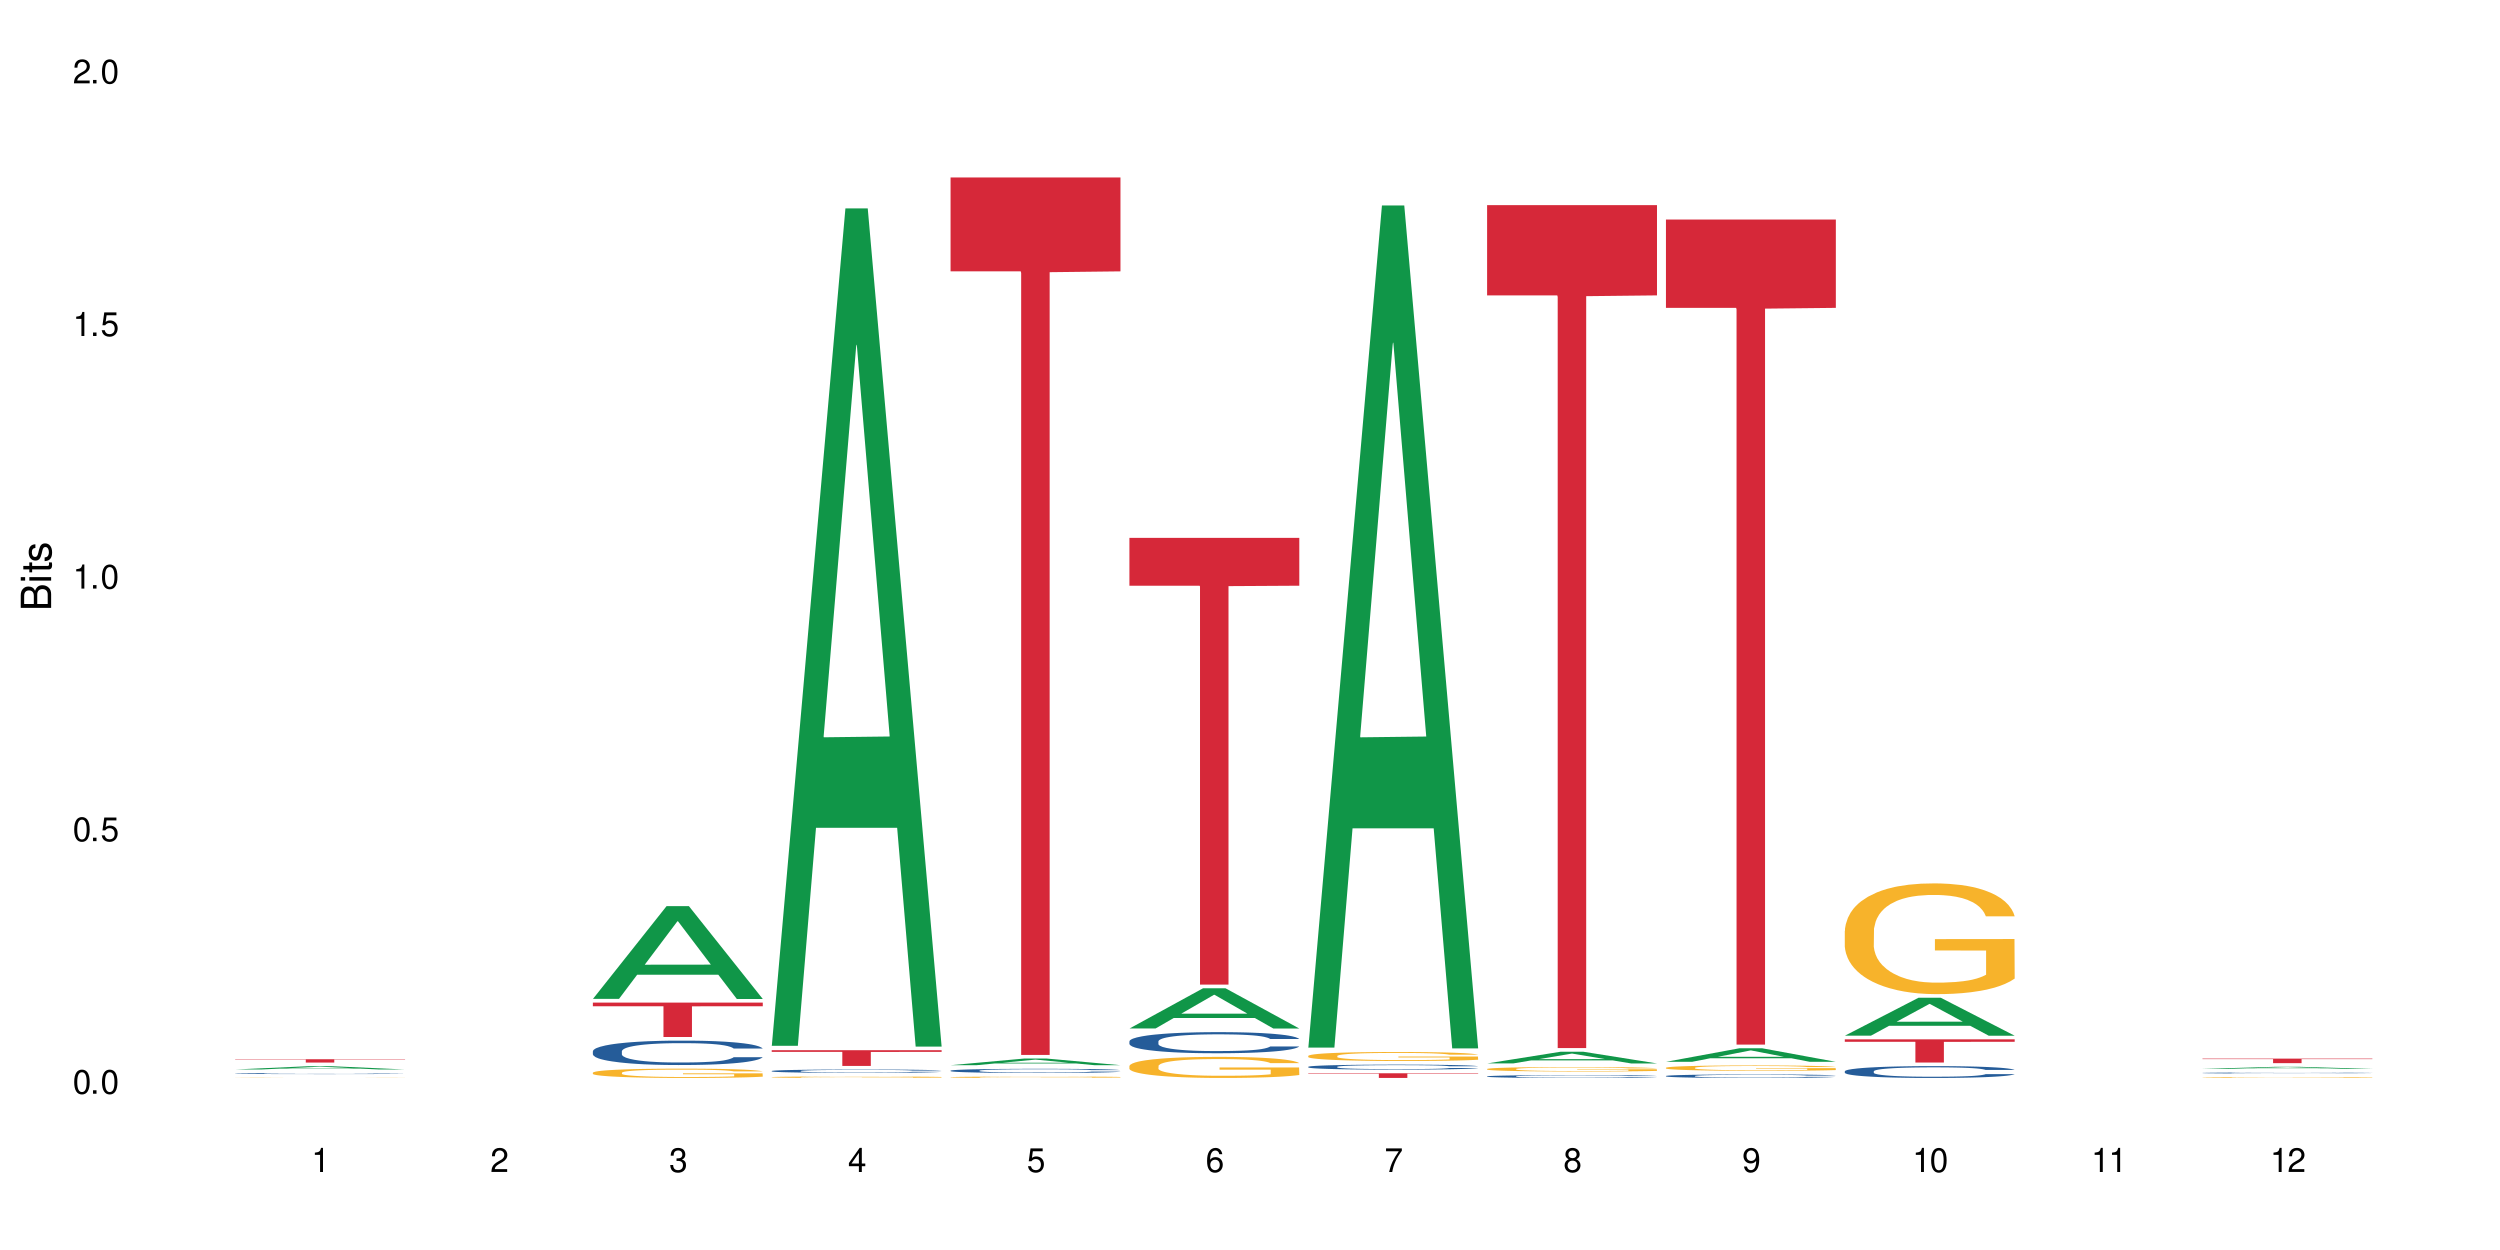 <?xml version="1.0" encoding="UTF-8"?>
<svg xmlns="http://www.w3.org/2000/svg" xmlns:xlink="http://www.w3.org/1999/xlink" width="720" height="360" viewBox="0 0 720 360">
<defs>
<g>
<g id="glyph-0-0">
</g>
<g id="glyph-0-1">
<path d="M 2.641 -6.938 C 2 -6.938 1.422 -6.656 1.078 -6.172 C 0.641 -5.562 0.406 -4.641 0.406 -3.359 C 0.406 -1.016 1.188 0.219 2.641 0.219 C 4.078 0.219 4.859 -1.016 4.859 -3.297 C 4.859 -4.641 4.656 -5.547 4.203 -6.172 C 3.844 -6.656 3.281 -6.938 2.641 -6.938 Z M 2.641 -6.188 C 3.547 -6.188 4 -5.25 4 -3.375 C 4 -1.406 3.562 -0.484 2.625 -0.484 C 1.734 -0.484 1.281 -1.438 1.281 -3.344 C 1.281 -5.25 1.734 -6.188 2.641 -6.188 Z M 2.641 -6.188 "/>
</g>
<g id="glyph-0-2">
<path d="M 1.828 -1 L 0.828 -1 L 0.828 0 L 1.828 0 Z M 1.828 -1 "/>
</g>
<g id="glyph-0-3">
<path d="M 4.562 -6.797 L 1.062 -6.797 L 0.547 -3.094 L 1.328 -3.094 C 1.719 -3.562 2.047 -3.734 2.578 -3.734 C 3.484 -3.734 4.062 -3.109 4.062 -2.094 C 4.062 -1.125 3.484 -0.531 2.578 -0.531 C 1.828 -0.531 1.375 -0.906 1.188 -1.672 L 0.328 -1.672 C 0.453 -1.109 0.547 -0.844 0.75 -0.594 C 1.125 -0.078 1.828 0.219 2.594 0.219 C 3.969 0.219 4.922 -0.781 4.922 -2.219 C 4.922 -3.562 4.031 -4.484 2.719 -4.484 C 2.25 -4.484 1.859 -4.359 1.469 -4.062 L 1.734 -5.969 L 4.562 -5.969 Z M 4.562 -6.797 "/>
</g>
<g id="glyph-0-4">
<path d="M 2.484 -4.938 L 2.484 0 L 3.328 0 L 3.328 -6.938 L 2.766 -6.938 C 2.469 -5.875 2.281 -5.734 0.984 -5.562 L 0.984 -4.938 Z M 2.484 -4.938 "/>
</g>
<g id="glyph-0-5">
<path d="M 4.859 -0.828 L 1.281 -0.828 C 1.359 -1.406 1.672 -1.781 2.5 -2.281 L 3.469 -2.828 C 4.406 -3.344 4.906 -4.062 4.906 -4.906 C 4.906 -5.484 4.672 -6.031 4.266 -6.406 C 3.859 -6.766 3.375 -6.938 2.719 -6.938 C 1.859 -6.938 1.219 -6.625 0.844 -6.031 C 0.609 -5.672 0.5 -5.234 0.484 -4.531 L 1.328 -4.531 C 1.359 -5.016 1.406 -5.281 1.531 -5.516 C 1.75 -5.938 2.188 -6.203 2.703 -6.203 C 3.469 -6.203 4.031 -5.641 4.031 -4.891 C 4.031 -4.344 3.719 -3.859 3.125 -3.516 L 2.234 -3 C 0.812 -2.172 0.406 -1.531 0.328 -0.016 L 4.859 -0.016 Z M 4.859 -0.828 "/>
</g>
<g id="glyph-0-6">
<path d="M 2.125 -3.188 L 2.578 -3.188 C 3.5 -3.188 3.984 -2.766 3.984 -1.922 C 3.984 -1.062 3.469 -0.531 2.594 -0.531 C 1.656 -0.531 1.203 -1 1.156 -2.016 L 0.312 -2.016 C 0.344 -1.453 0.438 -1.094 0.609 -0.781 C 0.953 -0.109 1.625 0.219 2.547 0.219 C 3.953 0.219 4.859 -0.625 4.859 -1.938 C 4.859 -2.828 4.516 -3.297 3.703 -3.594 C 4.344 -3.844 4.656 -4.328 4.656 -5.031 C 4.656 -6.219 3.875 -6.938 2.578 -6.938 C 1.203 -6.938 0.484 -6.172 0.453 -4.703 L 1.297 -4.703 C 1.312 -5.125 1.344 -5.359 1.453 -5.578 C 1.641 -5.969 2.062 -6.203 2.594 -6.203 C 3.344 -6.203 3.797 -5.75 3.797 -5 C 3.797 -4.516 3.609 -4.219 3.25 -4.047 C 3.016 -3.953 2.703 -3.922 2.125 -3.906 Z M 2.125 -3.188 "/>
</g>
<g id="glyph-0-7">
<path d="M 3.141 -1.672 L 3.141 0 L 3.984 0 L 3.984 -1.672 L 4.984 -1.672 L 4.984 -2.438 L 3.984 -2.438 L 3.984 -6.938 L 3.359 -6.938 L 0.266 -2.578 L 0.266 -1.672 Z M 3.141 -2.438 L 1 -2.438 L 3.141 -5.5 Z M 3.141 -2.438 "/>
</g>
<g id="glyph-0-8">
<path d="M 4.781 -5.125 C 4.609 -6.266 3.891 -6.938 2.844 -6.938 C 2.094 -6.938 1.422 -6.578 1.031 -5.953 C 0.594 -5.266 0.406 -4.422 0.406 -3.172 C 0.406 -2 0.578 -1.25 0.984 -0.641 C 1.359 -0.078 1.953 0.219 2.703 0.219 C 3.984 0.219 4.922 -0.75 4.922 -2.094 C 4.922 -3.375 4.062 -4.281 2.844 -4.281 C 2.172 -4.281 1.641 -4.031 1.281 -3.516 C 1.281 -5.234 1.828 -6.188 2.797 -6.188 C 3.391 -6.188 3.797 -5.797 3.938 -5.125 Z M 2.734 -3.531 C 3.547 -3.531 4.062 -2.953 4.062 -2.031 C 4.062 -1.156 3.484 -0.531 2.703 -0.531 C 1.922 -0.531 1.328 -1.188 1.328 -2.078 C 1.328 -2.938 1.906 -3.531 2.734 -3.531 Z M 2.734 -3.531 "/>
</g>
<g id="glyph-0-9">
<path d="M 4.984 -6.797 L 0.438 -6.797 L 0.438 -5.969 L 4.109 -5.969 C 2.5 -3.656 1.828 -2.234 1.328 0 L 2.219 0 C 2.594 -2.172 3.453 -4.047 4.984 -6.094 Z M 4.984 -6.797 "/>
</g>
<g id="glyph-0-10">
<path d="M 3.75 -3.656 C 4.469 -4.094 4.688 -4.438 4.688 -5.078 C 4.688 -6.172 3.844 -6.938 2.641 -6.938 C 1.438 -6.938 0.594 -6.172 0.594 -5.094 C 0.594 -4.438 0.812 -4.094 1.516 -3.656 C 0.734 -3.266 0.359 -2.703 0.359 -1.922 C 0.359 -0.656 1.281 0.219 2.641 0.219 C 3.984 0.219 4.922 -0.656 4.922 -1.922 C 4.922 -2.703 4.531 -3.266 3.75 -3.656 Z M 2.641 -6.188 C 3.359 -6.188 3.812 -5.75 3.812 -5.062 C 3.812 -4.406 3.344 -3.984 2.641 -3.984 C 1.922 -3.984 1.453 -4.406 1.453 -5.078 C 1.453 -5.75 1.922 -6.188 2.641 -6.188 Z M 2.641 -3.266 C 3.484 -3.266 4.062 -2.719 4.062 -1.906 C 4.062 -1.078 3.484 -0.531 2.625 -0.531 C 1.797 -0.531 1.219 -1.094 1.219 -1.906 C 1.219 -2.719 1.781 -3.266 2.641 -3.266 Z M 2.641 -3.266 "/>
</g>
<g id="glyph-0-11">
<path d="M 0.516 -1.578 C 0.672 -0.453 1.406 0.219 2.438 0.219 C 3.188 0.219 3.859 -0.141 4.266 -0.766 C 4.688 -1.453 4.891 -2.297 4.891 -3.547 C 4.891 -4.719 4.703 -5.453 4.312 -6.078 C 3.938 -6.641 3.344 -6.938 2.594 -6.938 C 1.297 -6.938 0.359 -5.969 0.359 -4.625 C 0.359 -3.344 1.234 -2.453 2.453 -2.453 C 3.094 -2.453 3.578 -2.672 4.016 -3.203 C 4 -1.484 3.469 -0.531 2.5 -0.531 C 1.906 -0.531 1.484 -0.906 1.359 -1.578 Z M 2.578 -6.203 C 3.375 -6.203 3.969 -5.531 3.969 -4.641 C 3.969 -3.797 3.391 -3.188 2.547 -3.188 C 1.734 -3.188 1.234 -3.766 1.234 -4.688 C 1.234 -5.562 1.797 -6.203 2.578 -6.203 Z M 2.578 -6.203 "/>
</g>
<g id="glyph-1-0">
</g>
<g id="glyph-1-1">
<path d="M 0 -0.953 L 0 -4.891 C 0 -5.719 -0.234 -6.344 -0.734 -6.797 C -1.188 -7.234 -1.812 -7.469 -2.5 -7.469 C -3.547 -7.469 -4.188 -7 -4.625 -5.875 C -4.984 -6.688 -5.625 -7.094 -6.531 -7.094 C -7.172 -7.094 -7.734 -6.859 -8.141 -6.391 C -8.562 -5.922 -8.75 -5.344 -8.75 -4.5 L -8.75 -0.953 Z M -4.984 -2.062 L -7.766 -2.062 L -7.766 -4.219 C -7.766 -4.844 -7.688 -5.203 -7.453 -5.5 C -7.219 -5.812 -6.859 -5.969 -6.375 -5.969 C -5.891 -5.969 -5.531 -5.812 -5.297 -5.5 C -5.062 -5.203 -4.984 -4.844 -4.984 -4.219 Z M -0.984 -2.062 L -4 -2.062 L -4 -4.781 C -4 -5.766 -3.438 -6.359 -2.484 -6.359 C -1.547 -6.359 -0.984 -5.766 -0.984 -4.781 Z M -0.984 -2.062 "/>
</g>
<g id="glyph-1-2">
<path d="M -6.281 -1.797 L -6.281 -0.797 L 0 -0.797 L 0 -1.797 Z M -8.75 -1.797 L -8.75 -0.797 L -7.484 -0.797 L -7.484 -1.797 Z M -8.75 -1.797 "/>
</g>
<g id="glyph-1-3">
<path d="M -6.281 -3.047 L -6.281 -2.016 L -8.016 -2.016 L -8.016 -1.016 L -6.281 -1.016 L -6.281 -0.172 L -5.469 -0.172 L -5.469 -1.016 L -0.719 -1.016 C -0.078 -1.016 0.281 -1.453 0.281 -2.234 C 0.281 -2.5 0.25 -2.719 0.188 -3.047 L -0.641 -3.047 C -0.609 -2.906 -0.594 -2.766 -0.594 -2.562 C -0.594 -2.141 -0.719 -2.016 -1.156 -2.016 L -5.469 -2.016 L -5.469 -3.047 Z M -6.281 -3.047 "/>
</g>
<g id="glyph-1-4">
<path d="M -4.531 -5.25 C -5.766 -5.25 -6.469 -4.422 -6.469 -2.969 C -6.469 -1.516 -5.719 -0.562 -4.547 -0.562 C -3.562 -0.562 -3.094 -1.062 -2.734 -2.562 L -2.516 -3.484 C -2.344 -4.188 -2.094 -4.469 -1.641 -4.469 C -1.047 -4.469 -0.641 -3.875 -0.641 -3 C -0.641 -2.453 -0.797 -2 -1.062 -1.75 C -1.25 -1.594 -1.422 -1.531 -1.875 -1.469 L -1.875 -0.406 C -0.422 -0.453 0.281 -1.266 0.281 -2.922 C 0.281 -4.5 -0.5 -5.516 -1.719 -5.516 C -2.656 -5.516 -3.172 -4.984 -3.469 -3.734 L -3.703 -2.766 C -3.891 -1.953 -4.156 -1.609 -4.594 -1.609 C -5.188 -1.609 -5.547 -2.125 -5.547 -2.938 C -5.547 -3.75 -5.203 -4.172 -4.531 -4.203 Z M -4.531 -5.25 "/>
</g>
</g>
</defs>
<rect x="-72" y="-36" width="864" height="432" fill="rgb(100%, 100%, 100%)" fill-opacity="1"/>
<path fill-rule="nonzero" fill="rgb(6.275%, 58.824%, 28.235%)" fill-opacity="1" d="M 67.73 308.008 L 67.785 308.008 L 88.957 307.059 L 95.387 307.059 L 116.664 308.012 L 109.188 308.012 L 103.855 307.762 L 80.488 307.762 L 75.258 308.008 L 67.73 308.008 L 82.734 307.66 L 101.711 307.656 L 92.25 307.215 L 92.145 307.211 L 92.039 307.215 L 82.684 307.656 L 82.734 307.66 Z M 67.73 308.008 "/>
<path fill-rule="nonzero" fill="rgb(14.51%, 36.078%, 60%)" fill-opacity="1" d="M 67.73 309.18 L 67.789 309.18 L 67.789 309.172 L 67.969 309.16 L 68.387 309.148 L 68.805 309.141 L 69.879 309.125 L 71.371 309.109 L 72.922 309.098 L 74.055 309.09 L 75.07 309.086 L 77.398 309.074 L 78.891 309.07 L 80.5 309.066 L 82.469 309.062 L 83.902 309.059 L 87.125 309.055 L 89.512 309.051 L 95.359 309.051 L 97.746 309.055 L 101.387 309.055 L 102.996 309.059 L 105.801 309.066 L 108.309 309.07 L 109.441 309.074 L 111.234 309.086 L 112.605 309.094 L 113.559 309.098 L 114.633 309.109 L 115.59 309.121 L 116.305 309.133 L 116.664 309.145 L 108.309 309.145 L 107.891 309.137 L 107.414 309.129 L 106.52 309.117 L 105.625 309.109 L 104.371 309.102 L 103.238 309.098 L 101.684 309.09 L 100.312 309.086 L 98.879 309.086 L 97.508 309.082 L 90.707 309.082 L 88.379 309.086 L 87.125 309.086 L 85.336 309.09 L 84.082 309.094 L 82.59 309.098 L 81.574 309.102 L 80.32 309.109 L 79.426 309.117 L 78.414 309.125 L 77.816 309.133 L 77.277 309.141 L 76.801 309.148 L 76.441 309.156 L 76.203 309.168 L 76.086 309.176 L 76.086 309.219 L 76.203 309.227 L 76.504 309.238 L 77.277 309.254 L 78.414 309.27 L 79.727 309.281 L 80.977 309.289 L 81.695 309.293 L 82.648 309.297 L 84.141 309.301 L 86.289 309.305 L 87.543 309.309 L 89.453 309.312 L 96.375 309.312 L 97.926 309.309 L 99.535 309.309 L 101.746 309.305 L 103.117 309.297 L 104.312 309.293 L 105.207 309.289 L 105.801 309.285 L 106.699 309.277 L 107.414 309.266 L 107.949 309.258 L 108.309 309.25 L 116.664 309.25 L 116.305 309.258 L 115.77 309.27 L 115.23 309.277 L 114.395 309.285 L 113.441 309.293 L 112.066 309.305 L 110.934 309.309 L 109.441 309.316 L 108.07 309.32 L 106.578 309.328 L 104.371 309.332 L 102.938 309.336 L 101.387 309.336 L 99.535 309.34 L 97.211 309.34 L 94.703 309.344 L 92.375 309.344 L 89.871 309.34 L 85.574 309.34 L 82.531 309.332 L 80.32 309.328 L 78.59 309.324 L 77.102 309.316 L 75.43 309.312 L 73.281 309.301 L 71.969 309.289 L 71.074 309.281 L 70.059 309.273 L 69.344 309.262 L 68.508 309.25 L 67.91 309.23 L 67.73 309.215 Z M 67.73 309.18 "/>
<path fill-rule="nonzero" fill="rgb(96.863%, 70.196%, 16.863%)" fill-opacity="1" d="M 67.73 310.414 L 67.789 310.414 L 68.031 310.41 L 68.625 310.406 L 69.402 310.402 L 70.238 310.398 L 71.668 310.398 L 72.445 310.395 L 74.414 310.391 L 76.922 310.391 L 78.293 310.387 L 83.066 310.387 L 86.172 310.383 L 101.148 310.383 L 103.059 310.387 L 108.012 310.387 L 109.801 310.391 L 111.234 310.391 L 112.664 310.395 L 113.859 310.395 L 114.871 310.398 L 115.77 310.398 L 116.305 310.402 L 116.664 310.406 L 108.367 310.406 L 107.891 310.402 L 107.355 310.402 L 106.461 310.398 L 105.562 310.398 L 104.668 310.395 L 101.566 310.395 L 99.777 310.391 L 87.184 310.391 L 85.992 310.395 L 82.707 310.395 L 80.918 310.398 L 79.07 310.398 L 78.234 310.402 L 77.637 310.402 L 76.98 310.406 L 76.621 310.41 L 76.145 310.414 L 76.086 310.426 L 76.266 310.426 L 76.621 310.43 L 77.102 310.434 L 77.816 310.434 L 78.531 310.438 L 79.785 310.438 L 80.859 310.441 L 83.305 310.441 L 83.961 310.445 L 90.586 310.445 L 92.973 310.449 L 96.016 310.449 L 99.598 310.445 L 107.414 310.445 L 108.43 310.441 L 108.43 310.426 L 93.688 310.426 L 93.688 310.418 L 116.602 310.418 L 116.664 310.445 L 115.41 310.445 L 113.859 310.449 L 110.816 310.449 L 108.605 310.453 L 82.887 310.453 L 80.5 310.449 L 77.34 310.449 L 75.727 310.445 L 73.34 310.445 L 72.387 310.441 L 71.371 310.441 L 70.418 310.438 L 69.699 310.438 L 69.043 310.434 L 68.566 310.43 L 68.09 310.43 L 67.852 310.426 L 67.73 310.426 Z M 67.73 310.414 "/>
<path fill-rule="nonzero" fill="rgb(83.922%, 15.686%, 22.353%)" fill-opacity="1" d="M 67.73 305.062 L 116.664 305.062 L 116.664 305.164 L 96.27 305.164 L 96.27 306.016 L 88.066 306.016 L 88.066 305.164 L 67.73 305.164 Z M 67.73 305.062 "/>
<path fill-rule="nonzero" fill="rgb(6.275%, 58.824%, 28.235%)" fill-opacity="1" d="M 170.746 287.68 L 170.797 287.652 L 191.973 260.965 L 198.402 260.965 L 219.68 287.703 L 212.203 287.703 L 206.871 280.723 L 183.504 280.723 L 178.273 287.68 L 170.746 287.68 L 185.75 277.836 L 204.727 277.812 L 195.266 265.332 L 195.16 265.309 L 195.055 265.383 L 185.699 277.812 L 185.75 277.836 Z M 170.746 287.68 "/>
<path fill-rule="nonzero" fill="rgb(14.51%, 36.078%, 60%)" fill-opacity="1" d="M 170.746 302.758 L 170.805 302.754 L 170.805 302.598 L 170.984 302.355 L 171.402 302.047 L 171.82 301.836 L 172.895 301.457 L 174.387 301.09 L 175.938 300.805 L 177.07 300.641 L 178.086 300.512 L 180.414 300.273 L 181.906 300.152 L 183.516 300.043 L 185.484 299.934 L 186.918 299.867 L 190.141 299.766 L 192.527 299.719 L 194.375 299.703 L 198.375 299.703 L 200.762 299.727 L 202.492 299.758 L 204.402 299.812 L 206.012 299.867 L 208.816 300.008 L 211.324 300.191 L 212.457 300.293 L 214.25 300.492 L 215.621 300.684 L 216.574 300.852 L 217.648 301.09 L 218.605 301.379 L 219.32 301.707 L 219.68 301.98 L 211.324 301.98 L 210.906 301.727 L 210.43 301.527 L 209.535 301.262 L 208.641 301.078 L 207.387 300.891 L 206.25 300.77 L 204.699 300.645 L 203.328 300.57 L 201.895 300.512 L 200.523 300.473 L 197.898 300.434 L 194.855 300.434 L 193.719 300.445 L 191.395 300.496 L 190.141 300.543 L 188.352 300.633 L 187.098 300.715 L 185.605 300.844 L 184.59 300.953 L 183.336 301.121 L 182.441 301.27 L 181.426 301.48 L 180.832 301.641 L 180.293 301.82 L 179.816 302.035 L 179.457 302.258 L 179.219 302.496 L 179.102 302.727 L 179.102 303.723 L 179.219 303.953 L 179.52 304.223 L 180.293 304.617 L 181.426 304.957 L 182.742 305.227 L 183.992 305.418 L 184.711 305.508 L 185.664 305.613 L 187.156 305.742 L 189.305 305.867 L 190.559 305.922 L 192.469 305.973 L 194.438 305.996 L 197.062 305.996 L 199.391 305.973 L 200.941 305.941 L 202.551 305.887 L 204.762 305.777 L 206.133 305.676 L 207.324 305.555 L 208.223 305.434 L 208.816 305.328 L 209.711 305.129 L 210.43 304.91 L 210.965 304.688 L 211.324 304.469 L 219.68 304.469 L 219.32 304.727 L 218.785 304.977 L 218.246 305.164 L 217.41 305.387 L 216.457 305.586 L 215.082 305.812 L 213.949 305.961 L 212.457 306.121 L 211.086 306.242 L 209.594 306.352 L 207.387 306.48 L 205.953 306.543 L 204.402 306.602 L 202.551 306.652 L 200.227 306.699 L 197.719 306.723 L 195.391 306.73 L 192.887 306.719 L 191.035 306.691 L 188.59 306.633 L 185.547 306.52 L 183.336 306.395 L 181.605 306.273 L 180.113 306.145 L 178.445 305.973 L 176.297 305.688 L 174.984 305.473 L 174.086 305.289 L 173.074 305.039 L 172.355 304.816 L 171.523 304.457 L 170.926 304 L 170.746 303.645 Z M 170.746 302.758 "/>
<path fill-rule="nonzero" fill="rgb(96.863%, 70.196%, 16.863%)" fill-opacity="1" d="M 170.746 308.922 L 170.805 308.918 L 170.805 308.871 L 171.043 308.758 L 171.641 308.605 L 172.418 308.48 L 173.254 308.383 L 173.789 308.332 L 174.684 308.258 L 175.461 308.207 L 177.43 308.094 L 179.938 307.992 L 181.309 307.949 L 182.859 307.906 L 185.066 307.859 L 186.082 307.844 L 189.184 307.805 L 192.707 307.777 L 196.586 307.773 L 198.375 307.773 L 200.82 307.785 L 204.164 307.812 L 206.074 307.836 L 207.566 307.859 L 209.117 307.891 L 211.027 307.941 L 212.816 308 L 214.25 308.059 L 215.68 308.133 L 216.875 308.211 L 217.887 308.297 L 218.785 308.398 L 219.32 308.484 L 219.68 308.57 L 211.383 308.57 L 210.906 308.484 L 210.371 308.418 L 209.473 308.336 L 208.578 308.277 L 207.684 308.23 L 206.012 308.168 L 204.582 308.129 L 202.789 308.094 L 201.059 308.074 L 199.09 308.059 L 197.898 308.055 L 194.734 308.055 L 191.871 308.07 L 190.199 308.09 L 189.008 308.109 L 187.336 308.148 L 186.32 308.176 L 185.723 308.195 L 183.934 308.27 L 182.742 308.34 L 182.086 308.387 L 181.25 308.461 L 180.652 308.527 L 179.996 308.625 L 179.637 308.699 L 179.16 308.863 L 179.102 309.305 L 179.281 309.398 L 179.637 309.5 L 180.113 309.586 L 180.832 309.68 L 181.547 309.75 L 182.801 309.848 L 183.875 309.91 L 184.711 309.953 L 186.32 310.02 L 186.977 310.039 L 188.527 310.086 L 190.141 310.117 L 192.109 310.148 L 193.602 310.164 L 195.988 310.176 L 199.031 310.176 L 202.613 310.16 L 204.879 310.141 L 206.43 310.121 L 207.445 310.105 L 208.699 310.078 L 209.594 310.055 L 210.43 310.027 L 211.445 309.984 L 211.445 309.398 L 196.703 309.395 L 196.703 309.121 L 219.617 309.121 L 219.68 310.078 L 218.426 310.145 L 216.875 310.207 L 215.383 310.258 L 213.832 310.297 L 211.621 310.344 L 209.832 310.375 L 207.086 310.406 L 204.582 310.43 L 201.957 310.445 L 199.629 310.453 L 196.883 310.453 L 194.438 310.449 L 191.812 310.434 L 189.723 310.414 L 187.812 310.391 L 185.902 310.359 L 183.516 310.309 L 181.965 310.266 L 180.355 310.215 L 178.742 310.152 L 177.309 310.086 L 176.355 310.035 L 175.402 309.977 L 174.387 309.902 L 173.43 309.82 L 172.715 309.742 L 172.059 309.66 L 171.582 309.578 L 171.105 309.469 L 170.867 309.379 L 170.746 309.305 Z M 170.746 308.922 "/>
<path fill-rule="nonzero" fill="rgb(83.922%, 15.686%, 22.353%)" fill-opacity="1" d="M 170.746 288.746 L 219.68 288.746 L 219.68 289.805 L 199.285 289.816 L 199.285 298.66 L 191.078 298.66 L 191.078 289.824 L 190.961 289.805 L 170.746 289.805 Z M 170.746 288.746 "/>
<path fill-rule="nonzero" fill="rgb(6.275%, 58.824%, 28.235%)" fill-opacity="1" d="M 222.254 301.191 L 222.305 300.965 L 243.48 60.016 L 249.91 60.016 L 271.188 301.418 L 263.711 301.418 L 258.379 238.406 L 235.008 238.406 L 229.781 301.191 L 222.254 301.191 L 237.258 212.34 L 256.234 212.109 L 246.773 99.457 L 246.668 99.23 L 246.562 99.91 L 237.207 212.109 L 237.258 212.34 Z M 222.254 301.191 "/>
<path fill-rule="nonzero" fill="rgb(14.51%, 36.078%, 60%)" fill-opacity="1" d="M 222.254 308.441 L 222.312 308.441 L 222.312 308.418 L 222.492 308.387 L 222.91 308.344 L 223.328 308.312 L 224.402 308.262 L 225.895 308.211 L 227.445 308.172 L 228.578 308.148 L 229.594 308.133 L 231.922 308.098 L 233.414 308.082 L 235.023 308.066 L 236.992 308.051 L 238.426 308.043 L 241.648 308.031 L 244.035 308.023 L 245.883 308.02 L 249.883 308.02 L 252.27 308.023 L 254 308.027 L 255.91 308.035 L 257.52 308.043 L 260.324 308.062 L 262.832 308.086 L 263.965 308.102 L 265.754 308.129 L 267.129 308.156 L 268.082 308.18 L 269.156 308.211 L 270.113 308.25 L 270.828 308.297 L 271.188 308.336 L 262.832 308.336 L 262.414 308.301 L 261.938 308.273 L 261.043 308.234 L 260.145 308.211 L 258.895 308.184 L 257.758 308.168 L 256.207 308.152 L 254.836 308.141 L 253.402 308.133 L 252.031 308.125 L 249.406 308.121 L 246.363 308.121 L 245.227 308.125 L 242.902 308.129 L 241.648 308.137 L 239.855 308.148 L 238.605 308.16 L 237.113 308.18 L 236.098 308.191 L 234.844 308.215 L 233.949 308.234 L 232.934 308.266 L 232.34 308.289 L 231.801 308.312 L 231.324 308.34 L 230.965 308.371 L 230.727 308.406 L 230.609 308.438 L 230.609 308.574 L 230.727 308.605 L 231.027 308.645 L 231.801 308.695 L 232.934 308.742 L 234.25 308.781 L 235.5 308.809 L 236.219 308.82 L 237.172 308.832 L 238.664 308.852 L 240.812 308.867 L 242.066 308.875 L 243.977 308.883 L 245.945 308.887 L 248.57 308.887 L 250.898 308.883 L 252.449 308.879 L 254.059 308.871 L 256.266 308.855 L 257.641 308.844 L 258.832 308.824 L 259.73 308.809 L 260.324 308.793 L 261.219 308.766 L 261.938 308.738 L 262.473 308.707 L 262.832 308.676 L 271.188 308.676 L 270.828 308.711 L 270.289 308.746 L 269.754 308.773 L 268.918 308.801 L 267.965 308.828 L 266.59 308.859 L 265.457 308.883 L 263.965 308.902 L 262.594 308.922 L 261.102 308.934 L 258.895 308.953 L 257.461 308.961 L 255.91 308.969 L 254.059 308.977 L 251.73 308.984 L 249.227 308.988 L 246.898 308.988 L 244.391 308.984 L 242.543 308.98 L 240.098 308.973 L 237.051 308.957 L 234.844 308.941 L 233.113 308.926 L 231.621 308.906 L 229.953 308.883 L 227.805 308.844 L 226.492 308.812 L 225.594 308.789 L 224.582 308.754 L 223.863 308.723 L 223.031 308.676 L 222.434 308.613 L 222.254 308.562 Z M 222.254 308.441 "/>
<path fill-rule="nonzero" fill="rgb(96.863%, 70.196%, 16.863%)" fill-opacity="1" d="M 222.254 310.211 L 222.312 310.211 L 222.312 310.203 L 222.551 310.188 L 223.148 310.16 L 223.926 310.141 L 224.762 310.125 L 225.297 310.117 L 226.191 310.105 L 226.969 310.098 L 228.938 310.082 L 231.445 310.062 L 232.816 310.059 L 234.367 310.051 L 236.574 310.043 L 237.59 310.039 L 240.691 310.035 L 244.215 310.031 L 248.094 310.027 L 249.883 310.027 L 252.328 310.031 L 255.672 310.035 L 257.582 310.039 L 259.07 310.043 L 260.625 310.047 L 262.535 310.055 L 264.324 310.066 L 265.754 310.074 L 267.188 310.086 L 268.383 310.098 L 269.395 310.113 L 270.289 310.129 L 270.828 310.141 L 271.188 310.156 L 262.891 310.156 L 262.414 310.141 L 261.875 310.133 L 260.98 310.117 L 259.191 310.102 L 257.52 310.094 L 256.09 310.086 L 254.297 310.082 L 252.566 310.078 L 250.598 310.074 L 246.242 310.074 L 243.379 310.078 L 241.707 310.078 L 240.516 310.082 L 238.844 310.09 L 237.828 310.094 L 237.23 310.098 L 235.441 310.109 L 234.25 310.117 L 233.59 310.125 L 232.758 310.137 L 232.16 310.148 L 231.504 310.164 L 231.145 310.176 L 230.668 310.203 L 230.609 310.273 L 230.785 310.285 L 231.145 310.305 L 231.621 310.316 L 232.34 310.332 L 233.055 310.344 L 234.309 310.359 L 235.383 310.367 L 236.219 310.375 L 237.828 310.387 L 238.484 310.391 L 240.035 310.395 L 241.648 310.402 L 243.617 310.406 L 245.109 310.41 L 250.539 310.41 L 254.121 310.406 L 256.387 310.406 L 257.938 310.402 L 258.953 310.398 L 260.207 310.395 L 261.102 310.391 L 261.938 310.387 L 262.949 310.379 L 262.949 310.285 L 248.211 310.285 L 248.211 310.242 L 271.125 310.242 L 271.188 310.395 L 269.934 310.406 L 268.383 310.414 L 266.891 310.422 L 265.34 310.43 L 263.129 310.438 L 261.34 310.441 L 258.594 310.449 L 256.09 310.449 L 253.465 310.453 L 243.32 310.453 L 241.23 310.449 L 237.41 310.441 L 235.023 310.43 L 233.473 310.426 L 231.859 310.418 L 230.25 310.406 L 228.816 310.395 L 226.91 310.379 L 225.895 310.367 L 224.938 310.355 L 224.223 310.344 L 223.566 310.328 L 223.09 310.316 L 222.613 310.297 L 222.375 310.285 L 222.254 310.273 Z M 222.254 310.211 "/>
<path fill-rule="nonzero" fill="rgb(83.922%, 15.686%, 22.353%)" fill-opacity="1" d="M 222.254 302.461 L 271.188 302.461 L 271.188 302.945 L 250.793 302.949 L 250.793 306.98 L 242.586 306.98 L 242.586 302.953 L 242.469 302.945 L 222.254 302.945 Z M 222.254 302.461 "/>
<path fill-rule="nonzero" fill="rgb(6.275%, 58.824%, 28.235%)" fill-opacity="1" d="M 273.762 306.773 L 273.812 306.773 L 294.984 304.859 L 301.418 304.859 L 322.695 306.777 L 315.219 306.777 L 309.887 306.277 L 286.516 306.277 L 281.289 306.773 L 273.762 306.773 L 288.766 306.07 L 307.742 306.066 L 298.281 305.172 L 298.176 305.172 L 298.07 305.176 L 288.711 306.066 L 288.766 306.07 Z M 273.762 306.773 "/>
<path fill-rule="nonzero" fill="rgb(14.51%, 36.078%, 60%)" fill-opacity="1" d="M 273.762 308.34 L 273.82 308.336 L 273.82 308.312 L 274 308.27 L 274.418 308.219 L 274.836 308.18 L 275.91 308.117 L 277.402 308.055 L 278.953 308.004 L 280.086 307.977 L 281.102 307.957 L 283.43 307.914 L 284.922 307.895 L 286.531 307.875 L 288.5 307.855 L 289.934 307.848 L 293.156 307.828 L 295.543 307.82 L 297.391 307.816 L 301.391 307.816 L 303.777 307.82 L 305.508 307.828 L 307.418 307.836 L 309.027 307.848 L 311.832 307.871 L 314.34 307.902 L 315.473 307.918 L 317.262 307.953 L 318.637 307.984 L 319.59 308.012 L 320.664 308.055 L 321.621 308.102 L 322.336 308.16 L 322.695 308.207 L 314.34 308.207 L 313.922 308.164 L 313.445 308.129 L 312.551 308.082 L 311.652 308.051 L 310.402 308.02 L 309.266 308 L 307.715 307.977 L 306.344 307.965 L 304.91 307.957 L 303.539 307.949 L 300.914 307.941 L 297.871 307.941 L 296.734 307.945 L 294.41 307.953 L 293.156 307.961 L 291.363 307.977 L 290.113 307.992 L 288.621 308.012 L 287.605 308.031 L 286.352 308.059 L 285.457 308.086 L 284.441 308.121 L 283.848 308.148 L 283.309 308.18 L 282.832 308.215 L 282.473 308.254 L 282.234 308.293 L 282.117 308.332 L 282.117 308.504 L 282.234 308.543 L 282.535 308.59 L 283.309 308.656 L 284.441 308.715 L 285.754 308.758 L 287.008 308.793 L 287.727 308.809 L 288.68 308.824 L 290.172 308.848 L 292.32 308.867 L 293.574 308.879 L 295.484 308.887 L 297.453 308.891 L 300.078 308.891 L 302.406 308.887 L 303.957 308.879 L 305.566 308.871 L 307.773 308.852 L 309.148 308.836 L 310.34 308.816 L 311.234 308.793 L 311.832 308.777 L 312.727 308.742 L 313.445 308.707 L 313.98 308.668 L 314.34 308.629 L 322.695 308.629 L 322.336 308.672 L 321.797 308.715 L 321.262 308.75 L 320.426 308.785 L 319.473 308.82 L 318.098 308.859 L 316.965 308.883 L 315.473 308.91 L 314.102 308.934 L 312.609 308.949 L 310.402 308.973 L 308.969 308.984 L 307.418 308.992 L 305.566 309.004 L 303.238 309.008 L 300.734 309.016 L 298.406 309.016 L 295.898 309.012 L 294.051 309.008 L 291.605 309 L 288.559 308.98 L 286.352 308.957 L 284.621 308.938 L 283.129 308.914 L 281.461 308.887 L 279.312 308.836 L 278 308.801 L 277.102 308.77 L 276.09 308.727 L 275.371 308.688 L 274.535 308.629 L 273.941 308.551 L 273.762 308.488 Z M 273.762 308.34 "/>
<path fill-rule="nonzero" fill="rgb(96.863%, 70.196%, 16.863%)" fill-opacity="1" d="M 273.762 310.227 L 273.82 310.227 L 273.82 310.219 L 274.059 310.203 L 274.656 310.18 L 275.434 310.164 L 276.27 310.148 L 276.805 310.141 L 277.699 310.129 L 278.477 310.121 L 280.445 310.105 L 282.949 310.09 L 284.324 310.082 L 285.875 310.078 L 288.082 310.07 L 289.098 310.066 L 292.199 310.062 L 295.723 310.059 L 303.836 310.059 L 307.18 310.062 L 309.09 310.066 L 310.578 310.07 L 312.133 310.074 L 314.039 310.082 L 315.832 310.09 L 317.262 310.098 L 318.695 310.109 L 319.891 310.121 L 320.902 310.133 L 321.797 310.148 L 322.336 310.164 L 322.695 310.176 L 314.398 310.176 L 313.922 310.164 L 313.383 310.152 L 312.488 310.141 L 310.699 310.125 L 309.027 310.117 L 307.598 310.109 L 305.805 310.105 L 304.074 310.102 L 302.105 310.098 L 297.75 310.098 L 294.887 310.102 L 293.215 310.105 L 292.02 310.105 L 290.352 310.113 L 289.336 310.117 L 288.738 310.121 L 286.949 310.133 L 285.754 310.141 L 285.098 310.148 L 284.266 310.16 L 283.668 310.168 L 283.012 310.184 L 282.652 310.195 L 282.176 310.219 L 282.117 310.285 L 282.293 310.297 L 282.652 310.312 L 283.129 310.324 L 283.848 310.34 L 284.562 310.352 L 285.816 310.363 L 286.891 310.375 L 287.727 310.379 L 289.336 310.391 L 289.992 310.395 L 291.543 310.398 L 293.156 310.406 L 295.125 310.41 L 296.617 310.41 L 299.004 310.414 L 302.047 310.414 L 305.625 310.41 L 307.895 310.41 L 309.445 310.406 L 310.461 310.402 L 311.715 310.398 L 312.609 310.395 L 313.445 310.391 L 314.457 310.387 L 314.457 310.297 L 299.719 310.297 L 299.719 310.258 L 322.633 310.258 L 322.695 310.398 L 321.441 310.41 L 319.891 310.418 L 318.398 310.426 L 316.844 310.43 L 314.637 310.438 L 312.848 310.441 L 310.102 310.449 L 307.598 310.449 L 304.969 310.453 L 294.824 310.453 L 292.738 310.449 L 288.918 310.441 L 286.531 310.434 L 284.98 310.426 L 283.367 310.418 L 281.758 310.41 L 280.324 310.398 L 279.371 310.395 L 278.414 310.383 L 277.402 310.371 L 276.445 310.359 L 275.73 310.348 L 275.074 310.336 L 274.598 310.324 L 274.121 310.309 L 273.879 310.297 L 273.762 310.285 Z M 273.762 310.227 "/>
<path fill-rule="nonzero" fill="rgb(83.922%, 15.686%, 22.353%)" fill-opacity="1" d="M 273.762 51.102 L 322.695 51.102 L 322.695 78.152 L 302.301 78.391 L 302.301 303.816 L 294.094 303.816 L 294.094 78.629 L 293.977 78.152 L 273.762 78.152 Z M 273.762 51.102 "/>
<path fill-rule="nonzero" fill="rgb(6.275%, 58.824%, 28.235%)" fill-opacity="1" d="M 325.27 296.207 L 325.32 296.199 L 346.492 284.613 L 352.926 284.613 L 374.199 296.219 L 366.727 296.219 L 361.395 293.191 L 338.023 293.191 L 332.797 296.207 L 325.27 296.207 L 340.273 291.938 L 359.25 291.926 L 349.789 286.508 L 349.684 286.5 L 349.578 286.531 L 340.219 291.926 L 340.273 291.938 Z M 325.27 296.207 "/>
<path fill-rule="nonzero" fill="rgb(14.51%, 36.078%, 60%)" fill-opacity="1" d="M 325.27 299.906 L 325.328 299.898 L 325.328 299.766 L 325.508 299.555 L 325.926 299.289 L 326.344 299.105 L 327.418 298.777 L 328.91 298.461 L 330.461 298.215 L 331.594 298.07 L 332.609 297.961 L 334.938 297.754 L 336.43 297.648 L 338.039 297.555 L 340.008 297.461 L 341.441 297.406 L 344.664 297.316 L 347.051 297.277 L 348.898 297.262 L 352.898 297.262 L 355.285 297.285 L 357.016 297.312 L 358.926 297.355 L 360.535 297.406 L 363.34 297.527 L 365.848 297.684 L 366.98 297.773 L 368.77 297.945 L 370.145 298.109 L 371.098 298.254 L 372.172 298.461 L 373.129 298.711 L 373.844 298.992 L 374.199 299.234 L 365.848 299.234 L 365.43 299.012 L 364.953 298.84 L 364.055 298.609 L 363.16 298.449 L 361.91 298.289 L 360.773 298.184 L 359.223 298.078 L 357.852 298.012 L 356.418 297.961 L 355.047 297.93 L 352.422 297.895 L 349.379 297.895 L 348.242 297.906 L 345.914 297.949 L 344.664 297.988 L 342.871 298.066 L 341.621 298.141 L 340.129 298.25 L 339.113 298.344 L 337.859 298.488 L 336.965 298.617 L 335.949 298.801 L 335.355 298.938 L 334.816 299.094 L 334.34 299.277 L 333.98 299.473 L 333.742 299.676 L 333.625 299.879 L 333.625 300.738 L 333.742 300.938 L 334.039 301.172 L 334.816 301.512 L 335.949 301.805 L 337.262 302.039 L 338.516 302.203 L 339.234 302.281 L 340.188 302.371 L 341.68 302.48 L 343.828 302.594 L 345.082 302.637 L 346.988 302.684 L 348.961 302.703 L 351.586 302.703 L 353.914 302.684 L 355.465 302.652 L 357.074 302.609 L 359.281 302.516 L 360.656 302.426 L 361.848 302.32 L 362.742 302.215 L 363.34 302.125 L 364.234 301.953 L 364.953 301.766 L 365.488 301.57 L 365.848 301.383 L 374.199 301.383 L 373.844 301.605 L 373.305 301.82 L 372.77 301.98 L 371.934 302.176 L 370.98 302.348 L 369.605 302.543 L 368.473 302.672 L 366.98 302.809 L 365.609 302.914 L 364.117 303.008 L 361.91 303.121 L 360.477 303.176 L 358.926 303.227 L 357.074 303.27 L 354.746 303.309 L 352.242 303.332 L 349.914 303.336 L 347.406 303.324 L 345.559 303.305 L 343.109 303.254 L 340.066 303.152 L 337.859 303.047 L 336.129 302.941 L 334.637 302.832 L 332.965 302.684 L 330.82 302.438 L 329.504 302.25 L 328.609 302.094 L 327.598 301.875 L 326.879 301.684 L 326.043 301.371 L 325.449 300.977 L 325.27 300.672 Z M 325.27 299.906 "/>
<path fill-rule="nonzero" fill="rgb(96.863%, 70.196%, 16.863%)" fill-opacity="1" d="M 325.27 306.98 L 325.328 306.977 L 325.328 306.863 L 325.566 306.613 L 326.164 306.27 L 326.941 305.988 L 327.773 305.766 L 328.312 305.648 L 329.207 305.484 L 329.984 305.359 L 331.953 305.109 L 334.457 304.879 L 335.832 304.777 L 337.383 304.684 L 339.59 304.578 L 340.605 304.539 L 343.707 304.449 L 347.23 304.395 L 351.109 304.379 L 352.898 304.383 L 355.344 304.406 L 358.688 304.469 L 360.594 304.523 L 362.086 304.578 L 363.641 304.652 L 365.547 304.762 L 367.34 304.895 L 368.77 305.027 L 370.203 305.195 L 371.395 305.371 L 372.41 305.566 L 373.305 305.801 L 373.844 305.992 L 374.199 306.188 L 365.906 306.188 L 365.43 305.992 L 364.891 305.844 L 363.996 305.66 L 363.102 305.527 L 362.207 305.422 L 360.535 305.277 L 359.105 305.188 L 357.312 305.109 L 355.582 305.062 L 353.613 305.027 L 352.422 305.016 L 349.258 305.016 L 346.395 305.055 L 344.723 305.102 L 343.527 305.145 L 341.859 305.227 L 340.844 305.293 L 340.246 305.34 L 338.457 305.512 L 337.262 305.668 L 336.605 305.773 L 335.77 305.938 L 335.176 306.086 L 334.52 306.309 L 334.16 306.477 L 333.684 306.855 L 333.625 307.852 L 333.801 308.062 L 334.16 308.289 L 334.637 308.492 L 335.355 308.703 L 336.07 308.863 L 337.324 309.078 L 338.398 309.223 L 339.234 309.316 L 340.844 309.469 L 341.5 309.516 L 343.051 309.617 L 344.664 309.695 L 346.633 309.762 L 348.125 309.793 L 350.512 309.82 L 353.555 309.82 L 357.133 309.789 L 359.402 309.746 L 360.953 309.699 L 361.969 309.66 L 363.223 309.602 L 364.117 309.543 L 364.953 309.484 L 365.965 309.391 L 365.965 308.062 L 351.227 308.059 L 351.227 307.438 L 374.141 307.43 L 374.199 309.602 L 372.949 309.75 L 371.395 309.895 L 369.906 310.004 L 368.352 310.102 L 366.145 310.203 L 364.355 310.273 L 361.609 310.348 L 359.105 310.398 L 356.477 310.434 L 354.152 310.449 L 351.406 310.453 L 348.961 310.445 L 346.332 310.41 L 344.246 310.367 L 342.336 310.309 L 340.426 310.238 L 338.039 310.121 L 336.488 310.027 L 334.875 309.91 L 333.266 309.773 L 331.832 309.621 L 330.879 309.508 L 329.922 309.371 L 328.91 309.207 L 327.953 309.02 L 327.238 308.844 L 326.582 308.652 L 326.105 308.469 L 325.625 308.219 L 325.387 308.02 L 325.27 307.848 Z M 325.27 306.98 "/>
<path fill-rule="nonzero" fill="rgb(83.922%, 15.686%, 22.353%)" fill-opacity="1" d="M 325.27 154.91 L 374.199 154.91 L 374.199 168.684 L 353.809 168.805 L 353.809 283.57 L 345.602 283.57 L 345.602 168.926 L 345.484 168.684 L 325.27 168.684 Z M 325.27 154.91 "/>
<path fill-rule="nonzero" fill="rgb(6.275%, 58.824%, 28.235%)" fill-opacity="1" d="M 376.777 301.703 L 376.828 301.473 L 398 59.172 L 404.43 59.172 L 425.707 301.93 L 418.234 301.93 L 412.902 238.562 L 389.531 238.562 L 384.305 301.703 L 376.777 301.703 L 391.781 212.348 L 410.758 212.121 L 401.293 98.836 L 401.191 98.605 L 401.086 99.289 L 391.727 212.121 L 391.781 212.348 Z M 376.777 301.703 "/>
<path fill-rule="nonzero" fill="rgb(14.51%, 36.078%, 60%)" fill-opacity="1" d="M 376.777 307.238 L 376.836 307.238 L 376.836 307.207 L 377.016 307.156 L 377.434 307.094 L 377.852 307.051 L 378.926 306.973 L 380.418 306.898 L 381.969 306.84 L 383.102 306.805 L 384.117 306.781 L 386.445 306.73 L 387.934 306.707 L 389.547 306.684 L 391.516 306.66 L 392.949 306.648 L 396.172 306.629 L 398.559 306.617 L 400.406 306.613 L 404.406 306.613 L 406.793 306.621 L 408.523 306.625 L 410.434 306.637 L 412.043 306.648 L 414.848 306.676 L 417.355 306.715 L 418.488 306.734 L 420.277 306.777 L 421.652 306.816 L 422.605 306.848 L 423.68 306.898 L 424.633 306.957 L 425.352 307.023 L 425.707 307.082 L 417.355 307.082 L 416.938 307.027 L 416.461 306.988 L 415.562 306.934 L 414.668 306.895 L 413.414 306.855 L 412.281 306.832 L 410.73 306.809 L 409.359 306.793 L 407.926 306.781 L 406.555 306.773 L 403.93 306.766 L 399.75 306.766 L 397.422 306.777 L 396.172 306.785 L 394.379 306.805 L 393.129 306.82 L 391.637 306.848 L 390.621 306.871 L 389.367 306.906 L 388.473 306.934 L 387.457 306.977 L 386.859 307.012 L 386.324 307.047 L 385.848 307.09 L 385.488 307.137 L 385.25 307.188 L 385.129 307.234 L 385.129 307.438 L 385.25 307.484 L 385.547 307.539 L 386.324 307.621 L 387.457 307.691 L 388.77 307.746 L 390.023 307.785 L 390.738 307.801 L 391.695 307.824 L 393.188 307.852 L 395.336 307.875 L 396.59 307.887 L 398.496 307.898 L 400.469 307.902 L 403.094 307.902 L 405.418 307.898 L 406.973 307.891 L 408.582 307.879 L 410.789 307.859 L 412.164 307.836 L 413.355 307.812 L 414.25 307.785 L 414.848 307.766 L 415.742 307.727 L 416.461 307.68 L 416.996 307.633 L 417.355 307.59 L 425.707 307.59 L 425.352 307.641 L 424.812 307.695 L 424.277 307.73 L 423.441 307.777 L 422.484 307.82 L 421.113 307.863 L 419.98 307.895 L 418.488 307.926 L 417.117 307.953 L 415.625 307.977 L 413.414 308 L 411.984 308.016 L 410.434 308.027 L 408.582 308.035 L 406.254 308.047 L 403.75 308.051 L 398.914 308.051 L 397.066 308.043 L 394.617 308.031 L 391.574 308.008 L 389.367 307.984 L 387.637 307.961 L 386.145 307.934 L 384.473 307.898 L 382.324 307.84 L 381.012 307.793 L 380.117 307.758 L 379.105 307.707 L 378.387 307.66 L 377.551 307.586 L 376.957 307.492 L 376.777 307.422 Z M 376.777 307.238 "/>
<path fill-rule="nonzero" fill="rgb(96.863%, 70.196%, 16.863%)" fill-opacity="1" d="M 376.777 304.086 L 376.836 304.082 L 376.836 304.035 L 377.074 303.93 L 377.672 303.781 L 378.449 303.66 L 379.281 303.566 L 379.82 303.516 L 380.715 303.445 L 381.492 303.391 L 383.461 303.285 L 385.965 303.188 L 387.34 303.145 L 388.891 303.102 L 391.098 303.059 L 392.113 303.039 L 395.215 303.004 L 398.734 302.98 L 402.613 302.973 L 404.406 302.973 L 406.852 302.984 L 410.195 303.012 L 412.102 303.035 L 413.594 303.059 L 415.148 303.09 L 417.055 303.137 L 418.848 303.191 L 420.277 303.25 L 421.711 303.32 L 422.902 303.398 L 423.918 303.48 L 424.812 303.578 L 425.352 303.664 L 425.707 303.746 L 417.414 303.746 L 416.938 303.664 L 416.398 303.598 L 415.504 303.52 L 414.609 303.465 L 413.715 303.418 L 412.043 303.355 L 410.609 303.32 L 408.82 303.285 L 407.09 303.266 L 405.121 303.25 L 403.93 303.246 L 400.766 303.246 L 397.902 303.262 L 396.23 303.281 L 395.035 303.301 L 393.367 303.336 L 392.352 303.363 L 391.754 303.383 L 389.965 303.457 L 388.77 303.523 L 388.113 303.566 L 387.277 303.641 L 386.684 303.703 L 386.027 303.797 L 385.668 303.871 L 385.191 304.031 L 385.129 304.457 L 385.309 304.551 L 385.668 304.645 L 386.145 304.73 L 386.859 304.82 L 387.578 304.891 L 388.832 304.984 L 389.906 305.047 L 390.738 305.086 L 392.352 305.148 L 393.008 305.172 L 394.559 305.215 L 396.172 305.246 L 398.141 305.277 L 399.633 305.289 L 402.02 305.301 L 405.062 305.301 L 408.641 305.289 L 410.91 305.27 L 412.461 305.25 L 413.477 305.234 L 414.73 305.207 L 415.625 305.184 L 416.461 305.156 L 417.473 305.117 L 417.473 304.551 L 402.734 304.547 L 402.734 304.281 L 425.648 304.277 L 425.707 305.207 L 424.457 305.27 L 422.902 305.332 L 421.414 305.379 L 419.859 305.422 L 417.652 305.465 L 415.863 305.496 L 413.117 305.527 L 410.609 305.547 L 407.984 305.562 L 405.66 305.57 L 402.914 305.574 L 400.469 305.566 L 397.84 305.555 L 395.754 305.535 L 393.844 305.512 L 391.934 305.48 L 389.547 305.43 L 387.996 305.391 L 386.383 305.34 L 384.773 305.281 L 383.34 305.215 L 382.387 305.168 L 381.43 305.109 L 380.418 305.039 L 379.461 304.957 L 378.746 304.883 L 378.09 304.801 L 377.613 304.723 L 377.133 304.617 L 376.895 304.531 L 376.777 304.457 Z M 376.777 304.086 "/>
<path fill-rule="nonzero" fill="rgb(83.922%, 15.686%, 22.353%)" fill-opacity="1" d="M 376.777 309.094 L 425.707 309.094 L 425.707 309.238 L 405.316 309.242 L 405.316 310.453 L 397.109 310.453 L 397.109 309.242 L 396.992 309.238 L 376.777 309.238 Z M 376.777 309.094 "/>
<path fill-rule="nonzero" fill="rgb(6.275%, 58.824%, 28.235%)" fill-opacity="1" d="M 428.285 306.266 L 428.336 306.262 L 449.508 302.891 L 455.938 302.891 L 477.215 306.27 L 469.742 306.27 L 464.406 305.387 L 441.039 305.387 L 435.812 306.266 L 428.285 306.266 L 443.289 305.023 L 462.266 305.02 L 452.801 303.441 L 452.699 303.441 L 452.594 303.449 L 443.234 305.02 L 443.289 305.023 Z M 428.285 306.266 "/>
<path fill-rule="nonzero" fill="rgb(14.51%, 36.078%, 60%)" fill-opacity="1" d="M 428.285 309.992 L 428.344 309.992 L 428.344 309.973 L 428.523 309.945 L 428.941 309.91 L 429.359 309.883 L 430.434 309.84 L 431.926 309.797 L 433.477 309.766 L 434.609 309.746 L 435.625 309.73 L 437.949 309.703 L 439.441 309.688 L 441.055 309.676 L 443.023 309.664 L 444.457 309.656 L 447.68 309.645 L 450.066 309.637 L 455.914 309.637 L 458.301 309.641 L 460.031 309.641 L 461.941 309.648 L 463.551 309.656 L 466.355 309.672 L 468.863 309.691 L 469.996 309.703 L 471.785 309.727 L 473.16 309.75 L 474.113 309.77 L 475.188 309.797 L 476.141 309.832 L 476.859 309.871 L 477.215 309.902 L 468.863 309.902 L 468.445 309.871 L 467.969 309.848 L 467.07 309.816 L 466.176 309.797 L 464.922 309.773 L 463.789 309.762 L 462.238 309.746 L 460.867 309.738 L 459.434 309.73 L 458.062 309.727 L 455.434 309.723 L 451.258 309.723 L 448.93 309.73 L 447.68 309.734 L 445.887 309.746 L 444.633 309.754 L 443.145 309.77 L 442.129 309.781 L 440.875 309.801 L 439.98 309.82 L 438.965 309.844 L 438.367 309.863 L 437.832 309.883 L 437.355 309.906 L 436.996 309.934 L 436.758 309.961 L 436.637 309.988 L 436.637 310.105 L 436.758 310.133 L 437.055 310.164 L 437.832 310.207 L 438.965 310.25 L 440.277 310.281 L 441.531 310.301 L 442.246 310.312 L 443.203 310.324 L 444.695 310.34 L 446.844 310.355 L 448.094 310.359 L 450.004 310.367 L 451.973 310.371 L 454.602 310.371 L 456.926 310.367 L 458.48 310.363 L 460.09 310.355 L 462.297 310.344 L 463.672 310.332 L 464.863 310.316 L 465.758 310.305 L 466.355 310.293 L 467.25 310.27 L 467.969 310.242 L 468.504 310.215 L 468.863 310.191 L 477.215 310.191 L 476.859 310.223 L 476.32 310.25 L 475.785 310.273 L 474.949 310.297 L 473.992 310.32 L 472.621 310.348 L 471.488 310.363 L 469.996 310.383 L 468.625 310.398 L 467.133 310.41 L 464.922 310.426 L 463.492 310.434 L 461.941 310.441 L 460.09 310.445 L 457.762 310.449 L 455.258 310.453 L 450.422 310.453 L 448.574 310.449 L 446.125 310.445 L 443.082 310.43 L 440.875 310.414 L 439.145 310.402 L 437.652 310.387 L 435.98 310.367 L 433.832 310.332 L 432.52 310.309 L 431.625 310.285 L 430.613 310.258 L 429.895 310.23 L 429.059 310.191 L 428.465 310.137 L 428.285 310.094 Z M 428.285 309.992 "/>
<path fill-rule="nonzero" fill="rgb(96.863%, 70.196%, 16.863%)" fill-opacity="1" d="M 428.285 307.859 L 428.344 307.859 L 428.344 307.836 L 428.582 307.781 L 429.18 307.711 L 429.953 307.648 L 430.789 307.602 L 431.328 307.578 L 432.223 307.543 L 433 307.52 L 434.969 307.465 L 437.473 307.414 L 438.848 307.395 L 440.398 307.375 L 442.605 307.352 L 443.621 307.344 L 446.723 307.324 L 450.242 307.312 L 454.121 307.309 L 455.914 307.312 L 458.359 307.316 L 461.703 307.328 L 463.609 307.34 L 465.102 307.352 L 466.652 307.367 L 468.562 307.391 L 470.355 307.418 L 471.785 307.449 L 473.219 307.484 L 474.41 307.52 L 475.426 307.562 L 476.32 307.609 L 476.859 307.652 L 477.215 307.691 L 468.922 307.691 L 468.445 307.652 L 467.906 307.621 L 467.012 307.582 L 466.117 307.555 L 465.223 307.531 L 463.551 307.5 L 462.117 307.48 L 460.328 307.465 L 458.598 307.453 L 456.629 307.449 L 455.434 307.445 L 452.273 307.445 L 449.41 307.453 L 447.738 307.461 L 446.543 307.473 L 444.875 307.488 L 443.859 307.504 L 443.262 307.512 L 441.473 307.551 L 440.277 307.582 L 439.621 307.605 L 438.785 307.641 L 438.191 307.672 L 437.535 307.719 L 437.176 307.754 L 436.699 307.832 L 436.637 308.043 L 436.816 308.09 L 437.176 308.137 L 437.652 308.18 L 438.367 308.223 L 439.086 308.258 L 440.34 308.305 L 441.414 308.332 L 442.246 308.355 L 443.859 308.387 L 444.516 308.395 L 446.066 308.418 L 447.68 308.434 L 449.648 308.449 L 451.141 308.453 L 453.527 308.461 L 456.57 308.461 L 460.148 308.453 L 462.418 308.445 L 463.969 308.434 L 464.984 308.426 L 466.238 308.414 L 467.133 308.402 L 467.969 308.391 L 468.98 308.367 L 468.98 308.09 L 454.242 308.086 L 454.242 307.957 L 477.156 307.957 L 477.215 308.414 L 475.965 308.445 L 474.41 308.477 L 472.918 308.5 L 471.367 308.52 L 469.16 308.543 L 467.371 308.555 L 464.625 308.57 L 462.117 308.582 L 459.492 308.59 L 457.164 308.594 L 451.973 308.594 L 449.348 308.586 L 447.262 308.574 L 445.352 308.562 L 443.441 308.547 L 441.055 308.523 L 439.504 308.504 L 437.891 308.48 L 436.281 308.449 L 434.848 308.418 L 433.895 308.395 L 432.938 308.367 L 431.926 308.332 L 430.969 308.289 L 430.254 308.254 L 429.598 308.215 L 429.121 308.176 L 428.641 308.121 L 428.402 308.078 L 428.285 308.043 Z M 428.285 307.859 "/>
<path fill-rule="nonzero" fill="rgb(83.922%, 15.686%, 22.353%)" fill-opacity="1" d="M 428.285 59.082 L 477.215 59.082 L 477.215 85.07 L 456.824 85.297 L 456.824 301.852 L 448.617 301.852 L 448.617 85.523 L 448.5 85.07 L 428.285 85.07 Z M 428.285 59.082 "/>
<path fill-rule="nonzero" fill="rgb(6.275%, 58.824%, 28.235%)" fill-opacity="1" d="M 479.793 305.801 L 479.844 305.797 L 501.016 301.891 L 507.445 301.891 L 528.723 305.805 L 521.25 305.805 L 515.914 304.781 L 492.547 304.781 L 487.32 305.801 L 479.793 305.801 L 494.797 304.359 L 513.773 304.355 L 504.309 302.527 L 504.207 302.523 L 504.102 302.535 L 494.742 304.355 L 494.797 304.359 Z M 479.793 305.801 "/>
<path fill-rule="nonzero" fill="rgb(14.51%, 36.078%, 60%)" fill-opacity="1" d="M 479.793 309.879 L 479.852 309.879 L 479.852 309.855 L 480.031 309.82 L 480.449 309.777 L 480.867 309.746 L 481.941 309.691 L 483.434 309.637 L 484.984 309.598 L 486.117 309.574 L 487.133 309.555 L 489.457 309.52 L 490.949 309.504 L 492.562 309.488 L 494.531 309.473 L 495.965 309.461 L 499.184 309.445 L 501.574 309.441 L 503.422 309.438 L 507.422 309.438 L 509.809 309.441 L 511.539 309.445 L 513.449 309.453 L 515.059 309.461 L 517.863 309.48 L 520.371 309.508 L 521.504 309.523 L 523.293 309.551 L 524.668 309.578 L 525.621 309.605 L 526.695 309.637 L 527.648 309.68 L 528.367 309.727 L 528.723 309.77 L 520.371 309.77 L 519.953 309.73 L 519.473 309.703 L 518.578 309.664 L 517.684 309.637 L 516.43 309.609 L 515.297 309.594 L 513.746 309.574 L 512.375 309.562 L 510.941 309.555 L 509.57 309.551 L 506.941 309.543 L 503.898 309.543 L 502.766 309.547 L 500.438 309.555 L 499.184 309.559 L 497.395 309.574 L 496.141 309.586 L 494.648 309.602 L 493.637 309.617 L 492.383 309.645 L 491.488 309.664 L 490.473 309.695 L 489.875 309.719 L 489.34 309.746 L 488.863 309.773 L 488.504 309.809 L 488.266 309.844 L 488.145 309.875 L 488.145 310.02 L 488.266 310.055 L 488.562 310.094 L 489.34 310.148 L 490.473 310.199 L 491.785 310.238 L 493.039 310.266 L 493.754 310.277 L 494.711 310.293 L 496.203 310.312 L 498.352 310.332 L 499.602 310.336 L 501.512 310.344 L 503.48 310.348 L 506.109 310.348 L 508.434 310.344 L 509.988 310.34 L 511.598 310.332 L 513.805 310.316 L 515.18 310.301 L 516.371 310.285 L 517.266 310.266 L 517.863 310.254 L 518.758 310.223 L 519.473 310.191 L 520.012 310.16 L 520.371 310.129 L 528.723 310.129 L 528.367 310.164 L 527.828 310.199 L 527.293 310.227 L 526.457 310.262 L 525.5 310.289 L 524.129 310.32 L 522.996 310.344 L 521.504 310.367 L 520.133 310.383 L 518.641 310.398 L 516.43 310.418 L 515 310.43 L 513.449 310.438 L 511.598 310.445 L 509.27 310.449 L 506.766 310.453 L 501.93 310.453 L 500.082 310.449 L 497.633 310.441 L 494.59 310.426 L 492.383 310.406 L 490.652 310.391 L 489.16 310.371 L 487.488 310.344 L 485.34 310.305 L 484.027 310.273 L 483.133 310.246 L 482.117 310.211 L 481.402 310.176 L 480.566 310.125 L 479.969 310.059 L 479.793 310.008 Z M 479.793 309.879 "/>
<path fill-rule="nonzero" fill="rgb(96.863%, 70.196%, 16.863%)" fill-opacity="1" d="M 479.793 307.508 L 479.852 307.508 L 479.852 307.48 L 480.09 307.414 L 480.688 307.328 L 481.461 307.254 L 482.297 307.199 L 482.836 307.168 L 483.73 307.129 L 484.504 307.098 L 486.477 307.031 L 488.98 306.973 L 490.355 306.945 L 491.906 306.922 L 494.113 306.895 L 495.129 306.887 L 498.23 306.863 L 501.75 306.848 L 505.629 306.844 L 507.422 306.848 L 509.867 306.852 L 513.207 306.867 L 515.117 306.883 L 516.609 306.895 L 518.16 306.914 L 520.07 306.941 L 521.863 306.977 L 523.293 307.012 L 524.727 307.055 L 525.918 307.098 L 526.934 307.148 L 527.828 307.207 L 528.367 307.258 L 528.723 307.309 L 520.43 307.309 L 519.953 307.258 L 519.414 307.219 L 518.52 307.172 L 517.625 307.137 L 516.73 307.113 L 515.059 307.074 L 513.625 307.051 L 511.836 307.031 L 510.105 307.02 L 508.137 307.012 L 506.941 307.008 L 503.781 307.008 L 500.918 307.02 L 499.246 307.027 L 498.051 307.039 L 496.383 307.062 L 495.367 307.078 L 494.77 307.09 L 492.98 307.133 L 491.785 307.172 L 491.129 307.199 L 490.293 307.242 L 489.699 307.281 L 489.043 307.34 L 488.684 307.379 L 488.207 307.477 L 488.145 307.73 L 488.324 307.785 L 488.684 307.844 L 489.16 307.895 L 489.875 307.949 L 490.594 307.988 L 491.844 308.043 L 492.918 308.082 L 493.754 308.105 L 495.367 308.145 L 496.023 308.156 L 497.574 308.184 L 499.184 308.203 L 501.156 308.219 L 502.648 308.227 L 505.035 308.234 L 508.078 308.234 L 511.656 308.227 L 513.926 308.215 L 515.477 308.203 L 516.492 308.195 L 517.742 308.18 L 518.641 308.164 L 519.473 308.148 L 520.488 308.125 L 520.488 307.785 L 505.75 307.785 L 505.75 307.625 L 528.664 307.625 L 528.723 308.18 L 527.473 308.215 L 525.918 308.254 L 524.426 308.281 L 522.875 308.305 L 520.668 308.332 L 518.879 308.348 L 516.133 308.367 L 513.625 308.383 L 511 308.391 L 508.672 308.395 L 503.48 308.395 L 500.855 308.383 L 498.77 308.375 L 496.859 308.359 L 494.949 308.34 L 492.562 308.312 L 491.012 308.285 L 489.398 308.258 L 487.789 308.223 L 486.355 308.184 L 485.402 308.152 L 484.445 308.121 L 483.434 308.078 L 482.477 308.027 L 481.762 307.984 L 481.105 307.938 L 480.629 307.891 L 480.148 307.824 L 479.91 307.773 L 479.793 307.73 Z M 479.793 307.508 "/>
<path fill-rule="nonzero" fill="rgb(83.922%, 15.686%, 22.353%)" fill-opacity="1" d="M 479.793 63.227 L 528.723 63.227 L 528.723 88.664 L 508.332 88.887 L 508.332 300.848 L 500.125 300.848 L 500.125 89.109 L 500.008 88.664 L 479.793 88.664 Z M 479.793 63.227 "/>
<path fill-rule="nonzero" fill="rgb(6.275%, 58.824%, 28.235%)" fill-opacity="1" d="M 531.301 298.277 L 531.352 298.266 L 552.523 287.355 L 558.953 287.355 L 580.23 298.289 L 572.754 298.289 L 567.422 295.434 L 544.055 295.434 L 538.828 298.277 L 531.301 298.277 L 546.305 294.254 L 565.281 294.242 L 555.816 289.141 L 555.715 289.133 L 555.609 289.164 L 546.25 294.242 L 546.305 294.254 Z M 531.301 298.277 "/>
<path fill-rule="nonzero" fill="rgb(14.51%, 36.078%, 60%)" fill-opacity="1" d="M 531.301 308.527 L 531.359 308.523 L 531.359 308.449 L 531.539 308.332 L 531.957 308.18 L 532.375 308.078 L 533.449 307.895 L 534.938 307.719 L 536.492 307.578 L 537.625 307.5 L 538.641 307.438 L 540.965 307.32 L 542.457 307.262 L 544.07 307.207 L 546.039 307.156 L 547.473 307.125 L 550.691 307.074 L 553.078 307.051 L 554.93 307.043 L 558.93 307.043 L 561.316 307.055 L 563.047 307.07 L 564.953 307.098 L 566.566 307.125 L 569.371 307.191 L 571.879 307.281 L 573.012 307.332 L 574.801 307.426 L 576.172 307.52 L 577.129 307.602 L 578.203 307.719 L 579.156 307.855 L 579.875 308.016 L 580.23 308.148 L 571.879 308.148 L 571.461 308.027 L 570.98 307.93 L 570.086 307.801 L 569.191 307.711 L 567.938 307.621 L 566.805 307.562 L 565.254 307.5 L 563.883 307.465 L 562.449 307.438 L 561.078 307.418 L 558.449 307.398 L 555.406 307.398 L 554.273 307.406 L 551.945 307.43 L 550.691 307.453 L 548.902 307.496 L 547.648 307.535 L 546.156 307.598 L 545.145 307.652 L 543.891 307.734 L 542.996 307.805 L 541.98 307.906 L 541.383 307.984 L 540.848 308.074 L 540.371 308.176 L 540.012 308.285 L 539.773 308.398 L 539.652 308.512 L 539.652 308.996 L 539.773 309.109 L 540.07 309.238 L 540.848 309.43 L 541.98 309.594 L 543.293 309.727 L 544.547 309.82 L 545.262 309.863 L 546.219 309.914 L 547.711 309.973 L 549.859 310.035 L 551.109 310.062 L 553.02 310.086 L 554.988 310.098 L 557.613 310.098 L 559.941 310.086 L 561.492 310.07 L 563.105 310.047 L 565.312 309.992 L 566.688 309.941 L 567.879 309.883 L 568.773 309.824 L 569.371 309.773 L 570.266 309.68 L 570.98 309.574 L 571.52 309.465 L 571.879 309.355 L 580.23 309.355 L 579.875 309.48 L 579.336 309.602 L 578.801 309.695 L 577.965 309.805 L 577.008 309.898 L 575.637 310.008 L 574.504 310.082 L 573.012 310.16 L 571.637 310.219 L 570.148 310.27 L 567.938 310.332 L 566.508 310.363 L 564.953 310.391 L 563.105 310.418 L 560.777 310.438 L 558.273 310.453 L 555.945 310.453 L 553.438 310.449 L 551.59 310.438 L 549.141 310.406 L 546.098 310.352 L 543.891 310.293 L 542.16 310.234 L 540.668 310.172 L 538.996 310.086 L 536.848 309.949 L 535.535 309.844 L 534.641 309.758 L 533.625 309.633 L 532.91 309.527 L 532.074 309.352 L 531.477 309.129 L 531.301 308.957 Z M 531.301 308.527 "/>
<path fill-rule="nonzero" fill="rgb(96.863%, 70.196%, 16.863%)" fill-opacity="1" d="M 531.301 268.078 L 531.359 268.047 L 531.359 267.465 L 531.598 266.156 L 532.195 264.348 L 532.969 262.863 L 533.805 261.695 L 534.344 261.086 L 535.238 260.211 L 536.012 259.57 L 537.984 258.258 L 540.488 257.035 L 541.863 256.512 L 543.414 256.016 L 545.621 255.461 L 546.637 255.258 L 549.738 254.793 L 553.258 254.5 L 557.137 254.414 L 558.93 254.441 L 561.375 254.559 L 564.715 254.879 L 566.625 255.172 L 568.117 255.461 L 569.668 255.84 L 571.578 256.426 L 573.367 257.125 L 574.801 257.824 L 576.234 258.695 L 577.426 259.629 L 578.441 260.648 L 579.336 261.871 L 579.875 262.891 L 580.23 263.91 L 571.938 263.91 L 571.461 262.891 L 570.922 262.105 L 570.027 261.145 L 569.133 260.445 L 568.238 259.891 L 566.566 259.133 L 565.133 258.668 L 563.344 258.258 L 561.613 257.996 L 559.645 257.824 L 558.449 257.766 L 555.289 257.766 L 552.422 257.969 L 550.754 258.203 L 549.559 258.434 L 547.887 258.871 L 546.875 259.223 L 546.277 259.453 L 544.488 260.355 L 543.293 261.172 L 542.637 261.727 L 541.801 262.602 L 541.203 263.387 L 540.547 264.551 L 540.191 265.426 L 539.715 267.406 L 539.652 272.652 L 539.832 273.758 L 540.191 274.953 L 540.668 276 L 541.383 277.109 L 542.102 277.953 L 543.352 279.09 L 544.426 279.848 L 545.262 280.344 L 546.875 281.129 L 547.531 281.391 L 549.082 281.914 L 550.691 282.324 L 552.664 282.672 L 554.152 282.848 L 556.543 282.992 L 559.586 282.992 L 563.164 282.816 L 565.434 282.586 L 566.984 282.352 L 568 282.148 L 569.25 281.828 L 570.148 281.535 L 570.98 281.215 L 571.996 280.719 L 571.996 273.758 L 557.258 273.73 L 557.258 270.465 L 580.172 270.438 L 580.23 281.828 L 578.977 282.613 L 577.426 283.371 L 575.934 283.953 L 574.383 284.449 L 572.176 285.004 L 570.387 285.352 L 567.641 285.762 L 565.133 286.023 L 562.508 286.199 L 560.18 286.285 L 557.438 286.312 L 554.988 286.254 L 552.363 286.082 L 550.277 285.848 L 548.367 285.555 L 546.457 285.18 L 544.07 284.566 L 542.52 284.07 L 540.906 283.461 L 539.297 282.73 L 537.863 281.945 L 536.91 281.332 L 535.953 280.633 L 534.938 279.758 L 533.984 278.77 L 533.27 277.867 L 532.613 276.848 L 532.133 275.883 L 531.656 274.574 L 531.418 273.523 L 531.301 272.621 Z M 531.301 268.078 "/>
<path fill-rule="nonzero" fill="rgb(83.922%, 15.686%, 22.353%)" fill-opacity="1" d="M 531.301 299.328 L 580.23 299.328 L 580.23 300.043 L 559.84 300.051 L 559.84 306 L 551.633 306 L 551.633 300.055 L 551.516 300.043 L 531.301 300.043 Z M 531.301 299.328 "/>
<path fill-rule="nonzero" fill="rgb(6.275%, 58.824%, 28.235%)" fill-opacity="1" d="M 634.312 307.844 L 634.367 307.844 L 655.539 307.23 L 661.969 307.23 L 683.246 307.844 L 675.77 307.844 L 670.438 307.684 L 647.07 307.684 L 641.844 307.844 L 634.312 307.844 L 649.316 307.617 L 668.297 307.617 L 658.832 307.332 L 658.625 307.332 L 649.266 307.617 L 649.316 307.617 Z M 634.312 307.844 "/>
<path fill-rule="nonzero" fill="rgb(14.51%, 36.078%, 60%)" fill-opacity="1" d="M 634.312 309.008 L 634.375 309.008 L 634.375 309.004 L 634.555 308.992 L 634.973 308.98 L 635.387 308.973 L 636.461 308.957 L 637.953 308.941 L 639.508 308.93 L 640.641 308.926 L 641.652 308.918 L 643.98 308.91 L 645.473 308.902 L 647.086 308.898 L 649.055 308.895 L 650.484 308.895 L 653.707 308.891 L 656.094 308.887 L 666.062 308.887 L 667.969 308.891 L 669.582 308.895 L 672.387 308.898 L 674.891 308.906 L 676.027 308.91 L 677.816 308.918 L 679.188 308.926 L 680.145 308.934 L 681.219 308.941 L 682.172 308.953 L 682.887 308.969 L 683.246 308.977 L 674.891 308.977 L 674.477 308.969 L 673.996 308.961 L 673.102 308.949 L 672.207 308.941 L 670.953 308.934 L 669.82 308.93 L 668.27 308.926 L 666.895 308.922 L 665.465 308.918 L 664.09 308.918 L 661.465 308.914 L 658.422 308.914 L 657.289 308.918 L 654.961 308.918 L 653.707 308.922 L 651.918 308.922 L 650.664 308.926 L 649.172 308.934 L 648.16 308.938 L 646.906 308.941 L 646.012 308.949 L 644.996 308.957 L 644.398 308.965 L 643.863 308.973 L 643.387 308.98 L 643.027 308.988 L 642.789 309 L 642.668 309.008 L 642.668 309.047 L 642.789 309.059 L 643.086 309.066 L 643.863 309.082 L 644.996 309.098 L 646.309 309.109 L 647.562 309.117 L 648.277 309.121 L 649.234 309.125 L 650.727 309.129 L 652.871 309.133 L 654.125 309.137 L 656.035 309.137 L 658.004 309.141 L 660.629 309.141 L 662.957 309.137 L 666.121 309.137 L 668.328 309.129 L 669.699 309.125 L 670.895 309.121 L 671.789 309.117 L 672.387 309.113 L 673.281 309.105 L 673.996 309.098 L 674.535 309.086 L 674.891 309.078 L 683.246 309.078 L 682.887 309.09 L 681.816 309.105 L 680.98 309.113 L 680.023 309.121 L 678.652 309.133 L 677.52 309.137 L 676.027 309.145 L 674.652 309.148 L 673.16 309.152 L 670.953 309.16 L 669.523 309.16 L 667.969 309.164 L 666.121 309.164 L 663.793 309.168 L 654.602 309.168 L 652.156 309.164 L 649.113 309.16 L 646.906 309.156 L 645.176 309.152 L 643.684 309.145 L 642.012 309.137 L 639.863 309.129 L 638.551 309.117 L 637.656 309.109 L 636.641 309.102 L 635.926 309.094 L 635.09 309.078 L 634.492 309.059 L 634.312 309.043 Z M 634.312 309.008 "/>
<path fill-rule="nonzero" fill="rgb(96.863%, 70.196%, 16.863%)" fill-opacity="1" d="M 634.312 310.316 L 634.375 310.316 L 634.375 310.309 L 634.613 310.301 L 635.211 310.285 L 635.984 310.273 L 636.82 310.266 L 637.359 310.262 L 638.254 310.254 L 639.027 310.25 L 640.996 310.238 L 643.504 310.23 L 644.875 310.227 L 646.43 310.223 L 648.637 310.219 L 649.652 310.219 L 652.754 310.215 L 656.273 310.211 L 664.391 310.211 L 667.73 310.215 L 669.641 310.215 L 671.133 310.219 L 672.684 310.223 L 674.594 310.227 L 676.383 310.23 L 677.816 310.238 L 679.25 310.242 L 680.441 310.25 L 681.457 310.258 L 682.352 310.27 L 682.887 310.277 L 683.246 310.285 L 674.953 310.285 L 674.477 310.277 L 673.938 310.27 L 673.043 310.262 L 671.254 310.254 L 669.582 310.246 L 668.148 310.242 L 666.359 310.238 L 662.66 310.238 L 661.465 310.234 L 658.305 310.234 L 655.438 310.238 L 653.77 310.238 L 652.574 310.242 L 650.902 310.246 L 649.891 310.246 L 649.293 310.25 L 647.504 310.258 L 646.309 310.262 L 645.652 310.266 L 644.816 310.273 L 644.219 310.277 L 643.562 310.289 L 643.207 310.293 L 642.727 310.309 L 642.668 310.352 L 642.848 310.359 L 643.207 310.367 L 643.684 310.375 L 644.398 310.383 L 645.117 310.391 L 646.367 310.398 L 647.441 310.406 L 648.277 310.41 L 649.891 310.414 L 650.547 310.418 L 652.098 310.422 L 653.707 310.426 L 655.676 310.426 L 657.168 310.43 L 666.18 310.43 L 668.449 310.426 L 670 310.426 L 671.012 310.422 L 672.266 310.422 L 673.16 310.418 L 673.996 310.414 L 675.012 310.41 L 675.012 310.359 L 660.273 310.359 L 660.273 310.332 L 683.188 310.332 L 683.246 310.422 L 681.992 310.426 L 680.441 310.434 L 678.949 310.438 L 677.398 310.441 L 675.191 310.445 L 673.402 310.449 L 670.656 310.449 L 668.148 310.453 L 653.289 310.453 L 651.383 310.449 L 649.473 310.445 L 647.086 310.441 L 645.531 310.438 L 643.922 310.434 L 642.312 310.426 L 640.879 310.422 L 639.922 310.418 L 638.969 310.41 L 637.953 310.406 L 637 310.398 L 636.285 310.391 L 635.629 310.383 L 635.148 310.375 L 634.672 310.363 L 634.434 310.355 L 634.312 310.352 Z M 634.312 310.316 "/>
<path fill-rule="nonzero" fill="rgb(83.922%, 15.686%, 22.353%)" fill-opacity="1" d="M 634.312 304.883 L 683.246 304.883 L 683.246 305.023 L 662.852 305.023 L 662.852 306.188 L 654.648 306.188 L 654.648 305.023 L 634.312 305.023 Z M 634.312 304.883 "/>
<g fill="rgb(0%, 0%, 0%)" fill-opacity="1">
<use xlink:href="#glyph-0-1" x="20.965" y="314.993"/>
<use xlink:href="#glyph-0-2" x="25.965" y="314.993"/>
<use xlink:href="#glyph-0-1" x="28.965" y="314.993"/>
</g>
<g fill="rgb(0%, 0%, 0%)" fill-opacity="1">
<use xlink:href="#glyph-0-1" x="20.965" y="242.251"/>
<use xlink:href="#glyph-0-2" x="25.965" y="242.251"/>
<use xlink:href="#glyph-0-3" x="28.965" y="242.251"/>
</g>
<g fill="rgb(0%, 0%, 0%)" fill-opacity="1">
<use xlink:href="#glyph-0-4" x="20.965" y="169.509"/>
<use xlink:href="#glyph-0-2" x="25.965" y="169.509"/>
<use xlink:href="#glyph-0-1" x="28.965" y="169.509"/>
</g>
<g fill="rgb(0%, 0%, 0%)" fill-opacity="1">
<use xlink:href="#glyph-0-4" x="20.965" y="96.767"/>
<use xlink:href="#glyph-0-2" x="25.965" y="96.767"/>
<use xlink:href="#glyph-0-3" x="28.965" y="96.767"/>
</g>
<g fill="rgb(0%, 0%, 0%)" fill-opacity="1">
<use xlink:href="#glyph-0-5" x="20.965" y="24.024"/>
<use xlink:href="#glyph-0-2" x="25.965" y="24.024"/>
<use xlink:href="#glyph-0-1" x="28.965" y="24.024"/>
</g>
<g fill="rgb(0%, 0%, 0%)" fill-opacity="1">
<use xlink:href="#glyph-0-4" x="89.695" y="337.532"/>
</g>
<g fill="rgb(0%, 0%, 0%)" fill-opacity="1">
<use xlink:href="#glyph-0-5" x="141.203" y="337.532"/>
</g>
<g fill="rgb(0%, 0%, 0%)" fill-opacity="1">
<use xlink:href="#glyph-0-6" x="192.711" y="337.532"/>
</g>
<g fill="rgb(0%, 0%, 0%)" fill-opacity="1">
<use xlink:href="#glyph-0-7" x="244.219" y="337.532"/>
</g>
<g fill="rgb(0%, 0%, 0%)" fill-opacity="1">
<use xlink:href="#glyph-0-3" x="295.727" y="337.532"/>
</g>
<g fill="rgb(0%, 0%, 0%)" fill-opacity="1">
<use xlink:href="#glyph-0-8" x="347.234" y="337.532"/>
</g>
<g fill="rgb(0%, 0%, 0%)" fill-opacity="1">
<use xlink:href="#glyph-0-9" x="398.742" y="337.532"/>
</g>
<g fill="rgb(0%, 0%, 0%)" fill-opacity="1">
<use xlink:href="#glyph-0-10" x="450.25" y="337.532"/>
</g>
<g fill="rgb(0%, 0%, 0%)" fill-opacity="1">
<use xlink:href="#glyph-0-11" x="501.758" y="337.532"/>
</g>
<g fill="rgb(0%, 0%, 0%)" fill-opacity="1">
<use xlink:href="#glyph-0-4" x="550.766" y="337.532"/>
<use xlink:href="#glyph-0-1" x="555.766" y="337.532"/>
</g>
<g fill="rgb(0%, 0%, 0%)" fill-opacity="1">
<use xlink:href="#glyph-0-4" x="602.273" y="337.532"/>
<use xlink:href="#glyph-0-4" x="607.273" y="337.532"/>
</g>
<g fill="rgb(0%, 0%, 0%)" fill-opacity="1">
<use xlink:href="#glyph-0-4" x="653.781" y="337.532"/>
<use xlink:href="#glyph-0-5" x="658.781" y="337.532"/>
</g>
<g fill="rgb(0%, 0%, 0%)" fill-opacity="1">
<use xlink:href="#glyph-1-1" x="14.725" y="176.012"/>
<use xlink:href="#glyph-1-2" x="14.725" y="168.012"/>
<use xlink:href="#glyph-1-3" x="14.725" y="165.012"/>
<use xlink:href="#glyph-1-4" x="14.725" y="162.012"/>
</g>
</svg>
